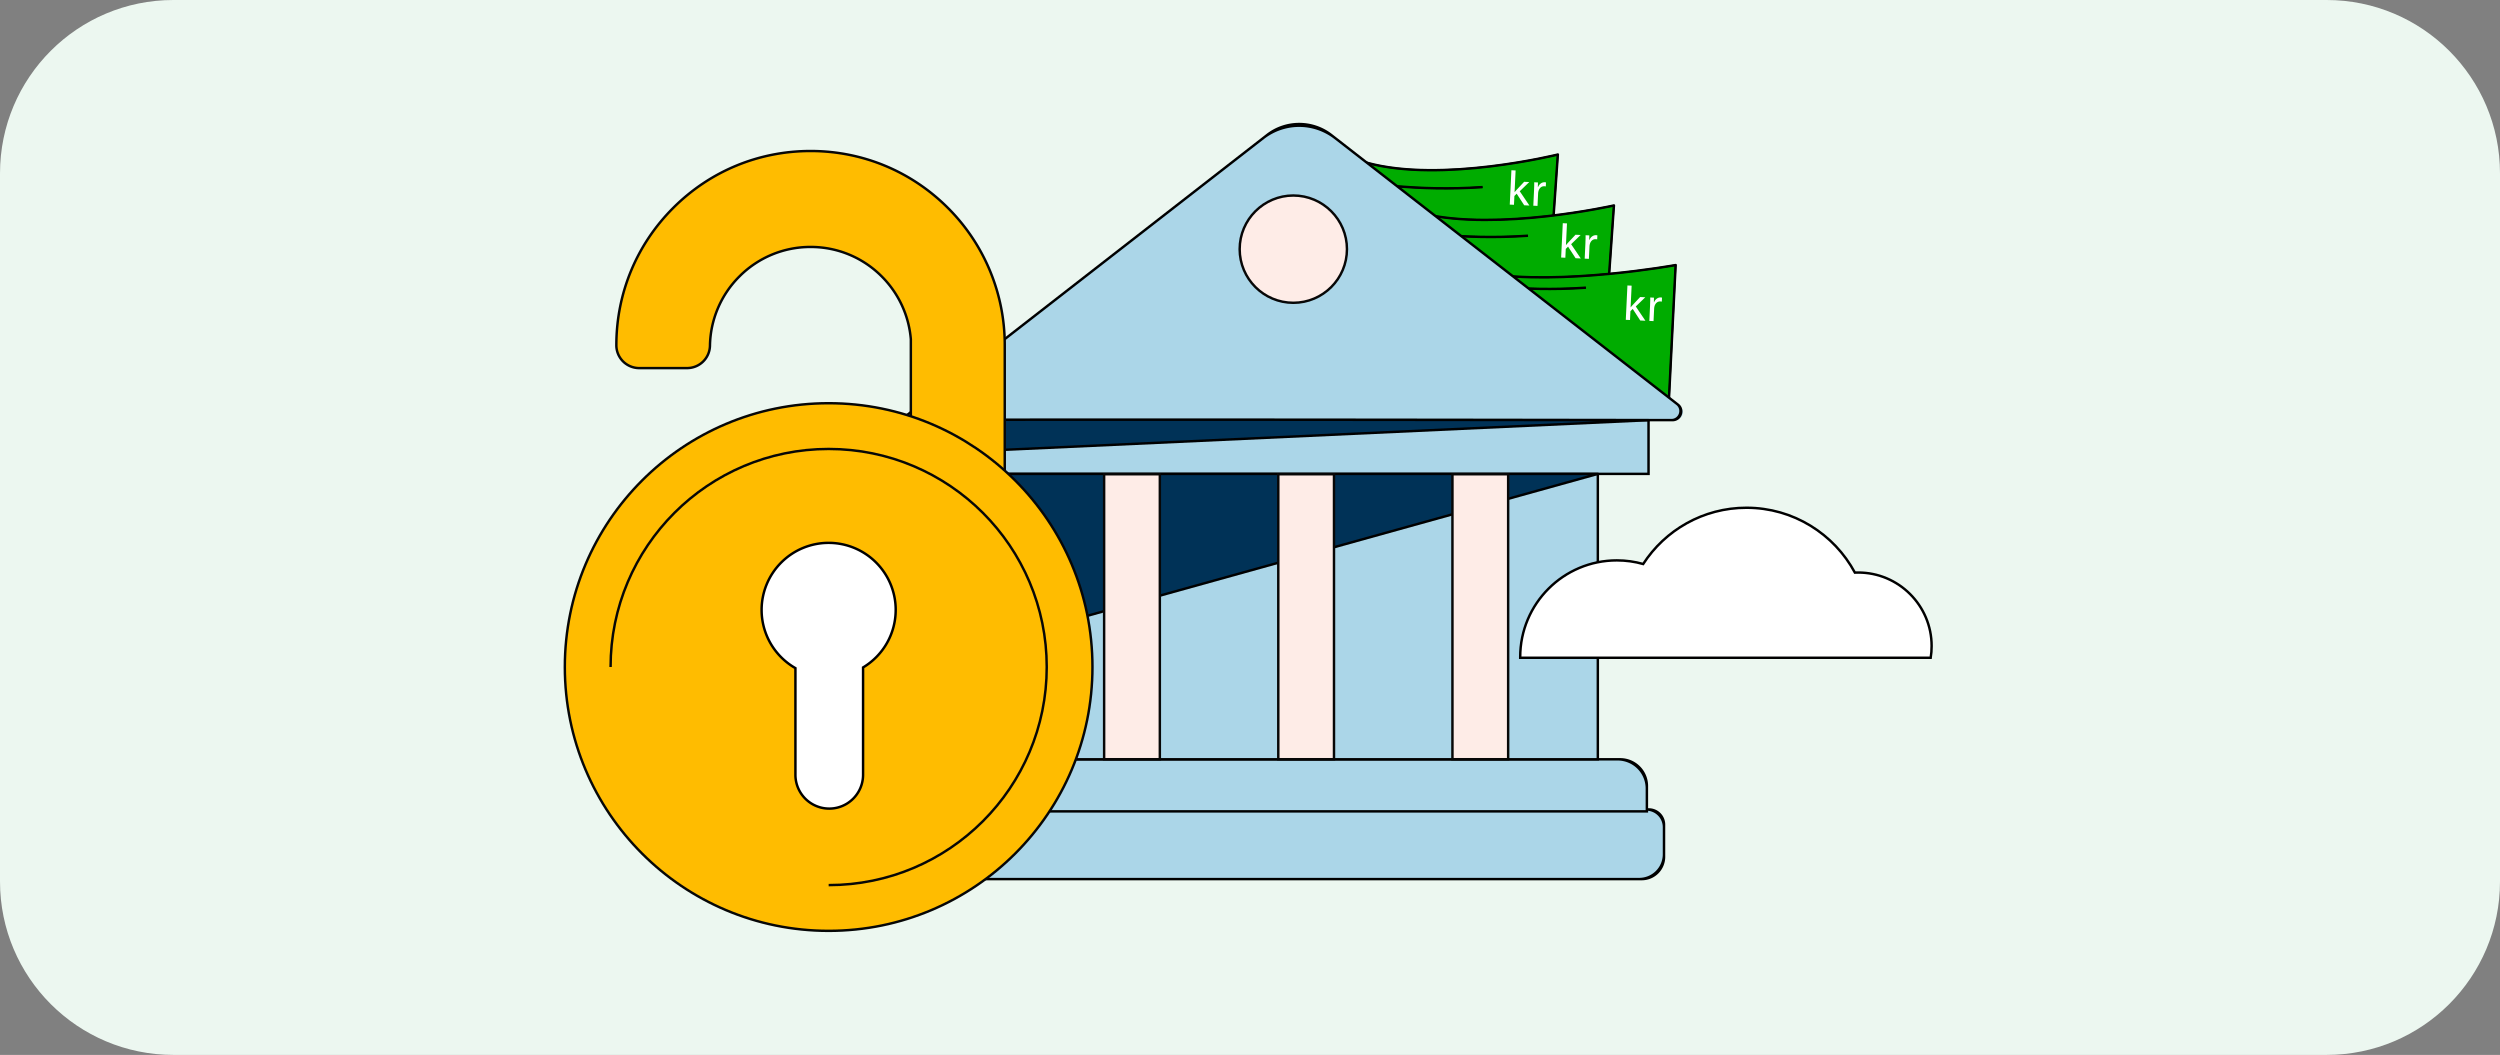 <svg xmlns="http://www.w3.org/2000/svg" width="346" height="146" fill="none"><rect width="100%" height="100%" fill="#808080" stroke="none"/><path fill="#ECF7F0" d="M0 24C0 10.745 10.745 0 24 0h298c13.255 0 24 10.745 24 24v98c0 13.255-10.745 24-24 24H24c-13.255 0-24-10.745-24-24z"/><g clip-path="url(#a)"><path fill="#00AC00" d="M173.047 30.484s1.503-12.018 16.123-7.964c10.328 2.864 26.436-1.134 26.436-1.134l-.877 12.587"/><path stroke="#000" stroke-linejoin="round" stroke-width=".341" d="M173.047 30.484s1.503-12.018 16.123-7.964c10.328 2.864 26.436-1.134 26.436-1.134l-.877 12.587"/><path fill="#000" d="m172.939 30.472.215.027c.005-.044.608-4.526 4.359-7.025 2.864-1.907 6.777-2.192 11.628-.848q.086.022.167.046c9.721 2.61 24.558-.761 26.18-1.145l-.866 12.44.216.015.877-12.587a.11.11 0 0 0-.038-.09c-.025-.023-.061-.031-.095-.023-.16.04-16.026 3.917-26.214 1.18l-.167-.046c-4.918-1.364-8.89-1.067-11.809.877-3.833 2.556-4.446 7.131-4.451 7.178z"/><path fill="#00AC00" d="M180.809 37.534s.638-11.644 16.123-7.964c10.426 2.477 26.436-1.134 26.436-1.134l-.877 12.587"/><path stroke="#000" stroke-linejoin="round" stroke-width=".341" d="M180.809 37.534s.638-11.644 16.123-7.964c10.426 2.477 26.436-1.134 26.436-1.134l-.877 12.587"/><path fill="#000" d="m180.699 37.527.216.012c.002-.041.266-4.097 3.621-6.598 2.836-2.117 7-2.543 12.372-1.265 9.811 2.33 24.729-.757 26.344-1.104l-.867 12.442.216.016.877-12.587a.11.11 0 0 0-.037-.09.11.11 0 0 0-.094-.024c-.16.035-16.105 3.579-26.388 1.135-5.439-1.292-9.663-.853-12.553 1.305-3.436 2.564-3.702 6.717-3.703 6.758z"/><path fill="#00AC00" d="M189.35 45.782s-1.691-10.928 16.123-7.964c10.571 1.76 26.436-1.134 26.436-1.134l-.947 18.967"/><path stroke="#000" stroke-linejoin="round" stroke-width=".341" d="M189.35 45.782s-1.691-10.928 16.123-7.964c10.571 1.76 26.436-1.134 26.436-1.134l-.947 18.967"/><path fill="#000" d="m189.244 45.799.213-.032c-.005-.033-.473-3.29 1.97-5.705 2.571-2.538 7.291-3.259 14.029-2.137 9.95 1.656 24.755-.834 26.337-1.11l-.936 18.83.216.015.947-18.967a.11.11 0 0 0-.036-.089.1.1 0 0 0-.092-.026c-.159.03-15.967 2.871-26.398 1.134-6.813-1.134-11.596-.393-14.22 2.199-2.522 2.493-2.035 5.854-2.03 5.888"/><path fill="#fff" d="M225.676 42.535h.013c.085-.11.206-.245.305-.354l1.005-1.073.71.034-1.317 1.274 1.335 1.977-.716-.035-1.044-1.607-.317.32-.058 1.22-.582-.028.226-4.754.583.027-.143 3zm2.694-.349c.018-.382.027-.71.022-1.013l.516.023-.01.637h.027c.168-.427.536-.684.931-.666a.7.7 0 0 1 .167.028l-.027.555a.8.8 0 0 0-.199-.03c-.416-.02-.726.282-.826.72-.017.08-.036.173-.039.274l-.082 1.728-.582-.027.105-2.23zm-11.642-8.271h.014c.085-.109.206-.245.305-.354l1.004-1.073.71.034-1.316 1.274 1.335 1.977-.717-.034-1.044-1.607-.316.32-.058 1.219-.583-.027.227-4.754.582.027-.143 3zm2.694-.347c.019-.381.028-.71.023-1.013l.516.024-.011.636h.028c.168-.427.536-.684.931-.665a.7.7 0 0 1 .167.027l-.027.555a.8.8 0 0 0-.2-.029c-.415-.02-.725.281-.825.719-.017.08-.036.173-.04.274l-.081 1.728-.583-.027.106-2.23zm-9.805-6.98h.014a7 7 0 0 1 .304-.354l1.005-1.073.71.034-1.316 1.274 1.335 1.977-.717-.034-1.044-1.607-.317.32-.057 1.219-.583-.027.227-4.754.582.027-.143 3zm2.696-.347c.019-.381.027-.71.022-1.013l.516.024-.01.637h.027c.169-.428.537-.685.932-.666a.7.7 0 0 1 .166.027l-.027.555a.8.8 0 0 0-.199-.029c-.415-.02-.725.281-.826.719-.017.08-.036.173-.039.274l-.082 1.728-.582-.027.106-2.23z"/><path fill="#00AC00" d="M219.489 39.817c-9.459.644-15.465-.703-19.071-.61Z"/><path stroke="#000" stroke-linejoin="round" stroke-width=".341" d="M219.489 39.817c-9.459.644-15.465-.703-19.071-.61"/><path fill="#000" d="M200.421 39.315c1.241-.032 2.74.105 4.637.278 3.478.318 8.244.752 14.437.33l-.015-.216c-6.176.42-10.932-.014-14.404-.33-1.903-.175-3.409-.312-4.662-.28l.005.216z"/><path fill="#00AC00" d="M211.473 32.625c-9.458.643-15.464-.704-19.071-.61Z"/><path stroke="#000" stroke-linejoin="round" stroke-width=".341" d="M211.473 32.625c-9.458.643-15.464-.704-19.071-.61"/><path fill="#000" d="M192.405 32.122c1.242-.032 2.74.106 4.637.278 3.479.318 8.245.752 14.438.33l-.016-.216c-6.176.42-10.931-.014-14.403-.33-1.904-.174-3.409-.312-4.663-.28l.006.216z"/><path fill="#00AC00" d="M205.186 25.895c-9.459.643-15.464-.703-19.071-.61Z"/><path stroke="#000" stroke-linejoin="round" stroke-width=".341" d="M205.186 25.895c-9.459.643-15.464-.703-19.071-.61"/><path fill="#000" d="M186.118 25.394c1.241-.032 2.74.106 4.637.278 3.479.318 8.245.752 14.438.33l-.016-.216c-6.176.42-10.932-.014-14.403-.33-1.904-.174-3.408-.312-4.663-.28l.005.217z"/><path fill="#ABD6E8" d="M131.238 112.028h96.781a2.28 2.28 0 0 1 2.28 2.28v4.101a3.257 3.257 0 0 1-3.256 3.255h-95.805z"/><path fill="#000" d="M227.212 121.835h-96.144v-9.977h97.122a2.28 2.28 0 0 1 2.28 2.28v4.441a3.256 3.256 0 0 1-3.256 3.256zm-95.803-.341h95.463a3.255 3.255 0 0 0 3.255-3.255v-3.76a2.28 2.28 0 0 0-2.28-2.28h-96.438z"/><path fill="#ABD6E8" d="M133.764 105.088h90.291a3.876 3.876 0 0 1 3.874 3.874v3.329h-94.165z"/><path fill="#000" d="M228.098 112.461h-94.504v-7.542h90.632a3.874 3.874 0 0 1 3.873 3.874v3.67zm-94.164-.341h93.823v-2.988a3.873 3.873 0 0 0-3.874-3.874h-89.949z"/><path fill="#ABD6E8" d="M221.14 65.585h-83.048v39.503h83.048z"/><path fill="#000" d="M221.31 105.258h-83.388V65.415h83.388zm-83.048-.341h82.708V65.755h-82.708z"/><path fill="#ABD6E8" d="M228.157 57.696h-96.546v7.888h96.546z"/><path fill="#000" d="M228.328 65.756h-96.887v-8.228h96.887zm-96.546-.341h96.205v-7.547h-96.205z"/><path fill="#003257" d="M138.092 65.585v23.088l83.048-23.088z"/><path fill="#000" d="M138.092 88.843a.17.17 0 0 1-.17-.17V65.585a.17.17 0 0 1 .17-.17h83.048a.17.17 0 0 1 .168.146.17.17 0 0 1-.122.188l-83.048 23.088a.2.2 0 0 1-.046.006m.17-23.088V88.45l81.628-22.695z"/><path fill="#ABD6E8" d="m174.939 19.021-50.3 39.122h107.186c1.03 0 1.476-1.303.664-1.937l-47.81-37.185a7.934 7.934 0 0 0-9.74 0"/><path fill="#000" d="M231.472 58.314H124.143l51.107-39.75a7.425 7.425 0 0 1 9.118 0l47.947 37.293c1.032.802.465 2.457-.843 2.457m-106.337-.34h106.196c1.03 0 1.476-1.303.664-1.936l-47.317-36.8a7.934 7.934 0 0 0-9.74 0z"/><path fill="#FEECE7" d="M208.728 65.635h-7.71v39.441h7.71z"/><path fill="#070707" d="M208.898 105.246h-8.05V65.464h8.05zm-7.71-.34h7.37V65.805h-7.37z"/><path fill="#FEECE7" d="M184.624 65.635h-7.71v39.441h7.71z"/><path fill="#070707" d="M184.795 105.246h-8.051V65.465h8.051zm-7.71-.34h7.369V65.805h-7.369z"/><path fill="#FEECE7" d="M160.521 65.635h-7.71v39.441h7.71z"/><path fill="#070707" d="M160.691 105.246h-8.05V65.464h8.05zm-7.71-.34h7.37V65.805h-7.37z"/><path fill="#003257" d="M131.611 58.154v4.44l96.546-4.44s-96.546-.16-96.546 0"/><path fill="#000" d="M131.612 62.764a.17.17 0 0 1-.171-.17v-4.44q.002-.07.05-.12c.076-.077.105-.104 15.272-.118 8.015-.007 19.178-.003 33.18.007 23.841.02 47.972.06 48.213.06a.17.17 0 0 1 .008.34l-96.546 4.44h-.008zm.17-4.451v4.103l89.208-4.102c-21.756-.032-85.726-.117-89.208 0z"/><path fill="#FEECE7" d="M178.994 41.908a7.424 7.424 0 1 0 .001-14.848 7.424 7.424 0 0 0-.001 14.848"/><path fill="#070707" d="M178.995 42.077c-4.187 0-7.595-3.407-7.595-7.594s3.408-7.595 7.595-7.595 7.594 3.407 7.594 7.595-3.407 7.594-7.594 7.594m0-14.847c-4 0-7.254 3.254-7.254 7.254s3.254 7.254 7.254 7.254 7.254-3.254 7.254-7.254-3.254-7.254-7.254-7.254"/><path fill="#fff" stroke="#000" stroke-miterlimit="10" stroke-width=".341" d="M267.337 89.417q0 .826-.127 1.616h-56.814v-.099c0-7.388 5.989-13.377 13.377-13.377 1.262 0 2.483.176 3.641.501 3.033-4.684 8.304-7.785 14.3-7.785 6.491 0 12.13 3.634 15.003 8.975q.22-.01.441-.01c5.621 0 10.179 4.557 10.179 10.177z"/><path fill="#FFBC00" stroke="#070707" stroke-miterlimit="10" stroke-width=".341" d="M126.06 74.66V46.951a13.9 13.9 0 0 0-4.03-8.693 13.83 13.83 0 0 0-9.847-4.078 13.84 13.84 0 0 0-9.847 4.078 13.86 13.86 0 0 0-4.077 9.58 3.166 3.166 0 0 1-3.165 3.106h-6.626a3.165 3.165 0 0 1-3.165-3.166c0-7.177 2.796-13.927 7.872-19.004S105.002 20.9 112.18 20.9s13.93 2.796 19.006 7.872a26.8 26.8 0 0 1 7.872 19.006V74.66h-13.002z"/><path fill="#FFBC00" stroke="#070707" stroke-miterlimit="10" stroke-width=".341" d="M114.684 128.83c20.166 0 36.513-16.348 36.513-36.513s-16.347-36.512-36.513-36.512-36.512 16.347-36.512 36.512 16.347 36.513 36.512 36.513Z"/><path fill="#FFBC00" d="M84.504 92.317c0-16.668 13.513-30.181 30.182-30.181s30.181 13.513 30.181 30.181c0 16.669-13.513 30.182-30.181 30.182"/><path stroke="#070707" stroke-miterlimit="10" stroke-width=".341" d="M84.504 92.317c0-16.668 13.513-30.181 30.182-30.181s30.181 13.513 30.181 30.181c0 16.669-13.513 30.182-30.181 30.182"/><path fill="#fff" stroke="#000" stroke-miterlimit="10" stroke-width=".341" d="M123.963 84.413a9.27 9.27 0 0 1-4.514 7.962v14.855a4.68 4.68 0 1 1-9.362 0V92.47a9.27 9.27 0 0 1-4.679-8.059 9.277 9.277 0 0 1 9.279-9.278 9.277 9.277 0 0 1 9.278 9.278z"/></g><defs><clipPath id="a"><path fill="#fff" d="M78 17h189.509v112H78z"/></clipPath></defs></svg>